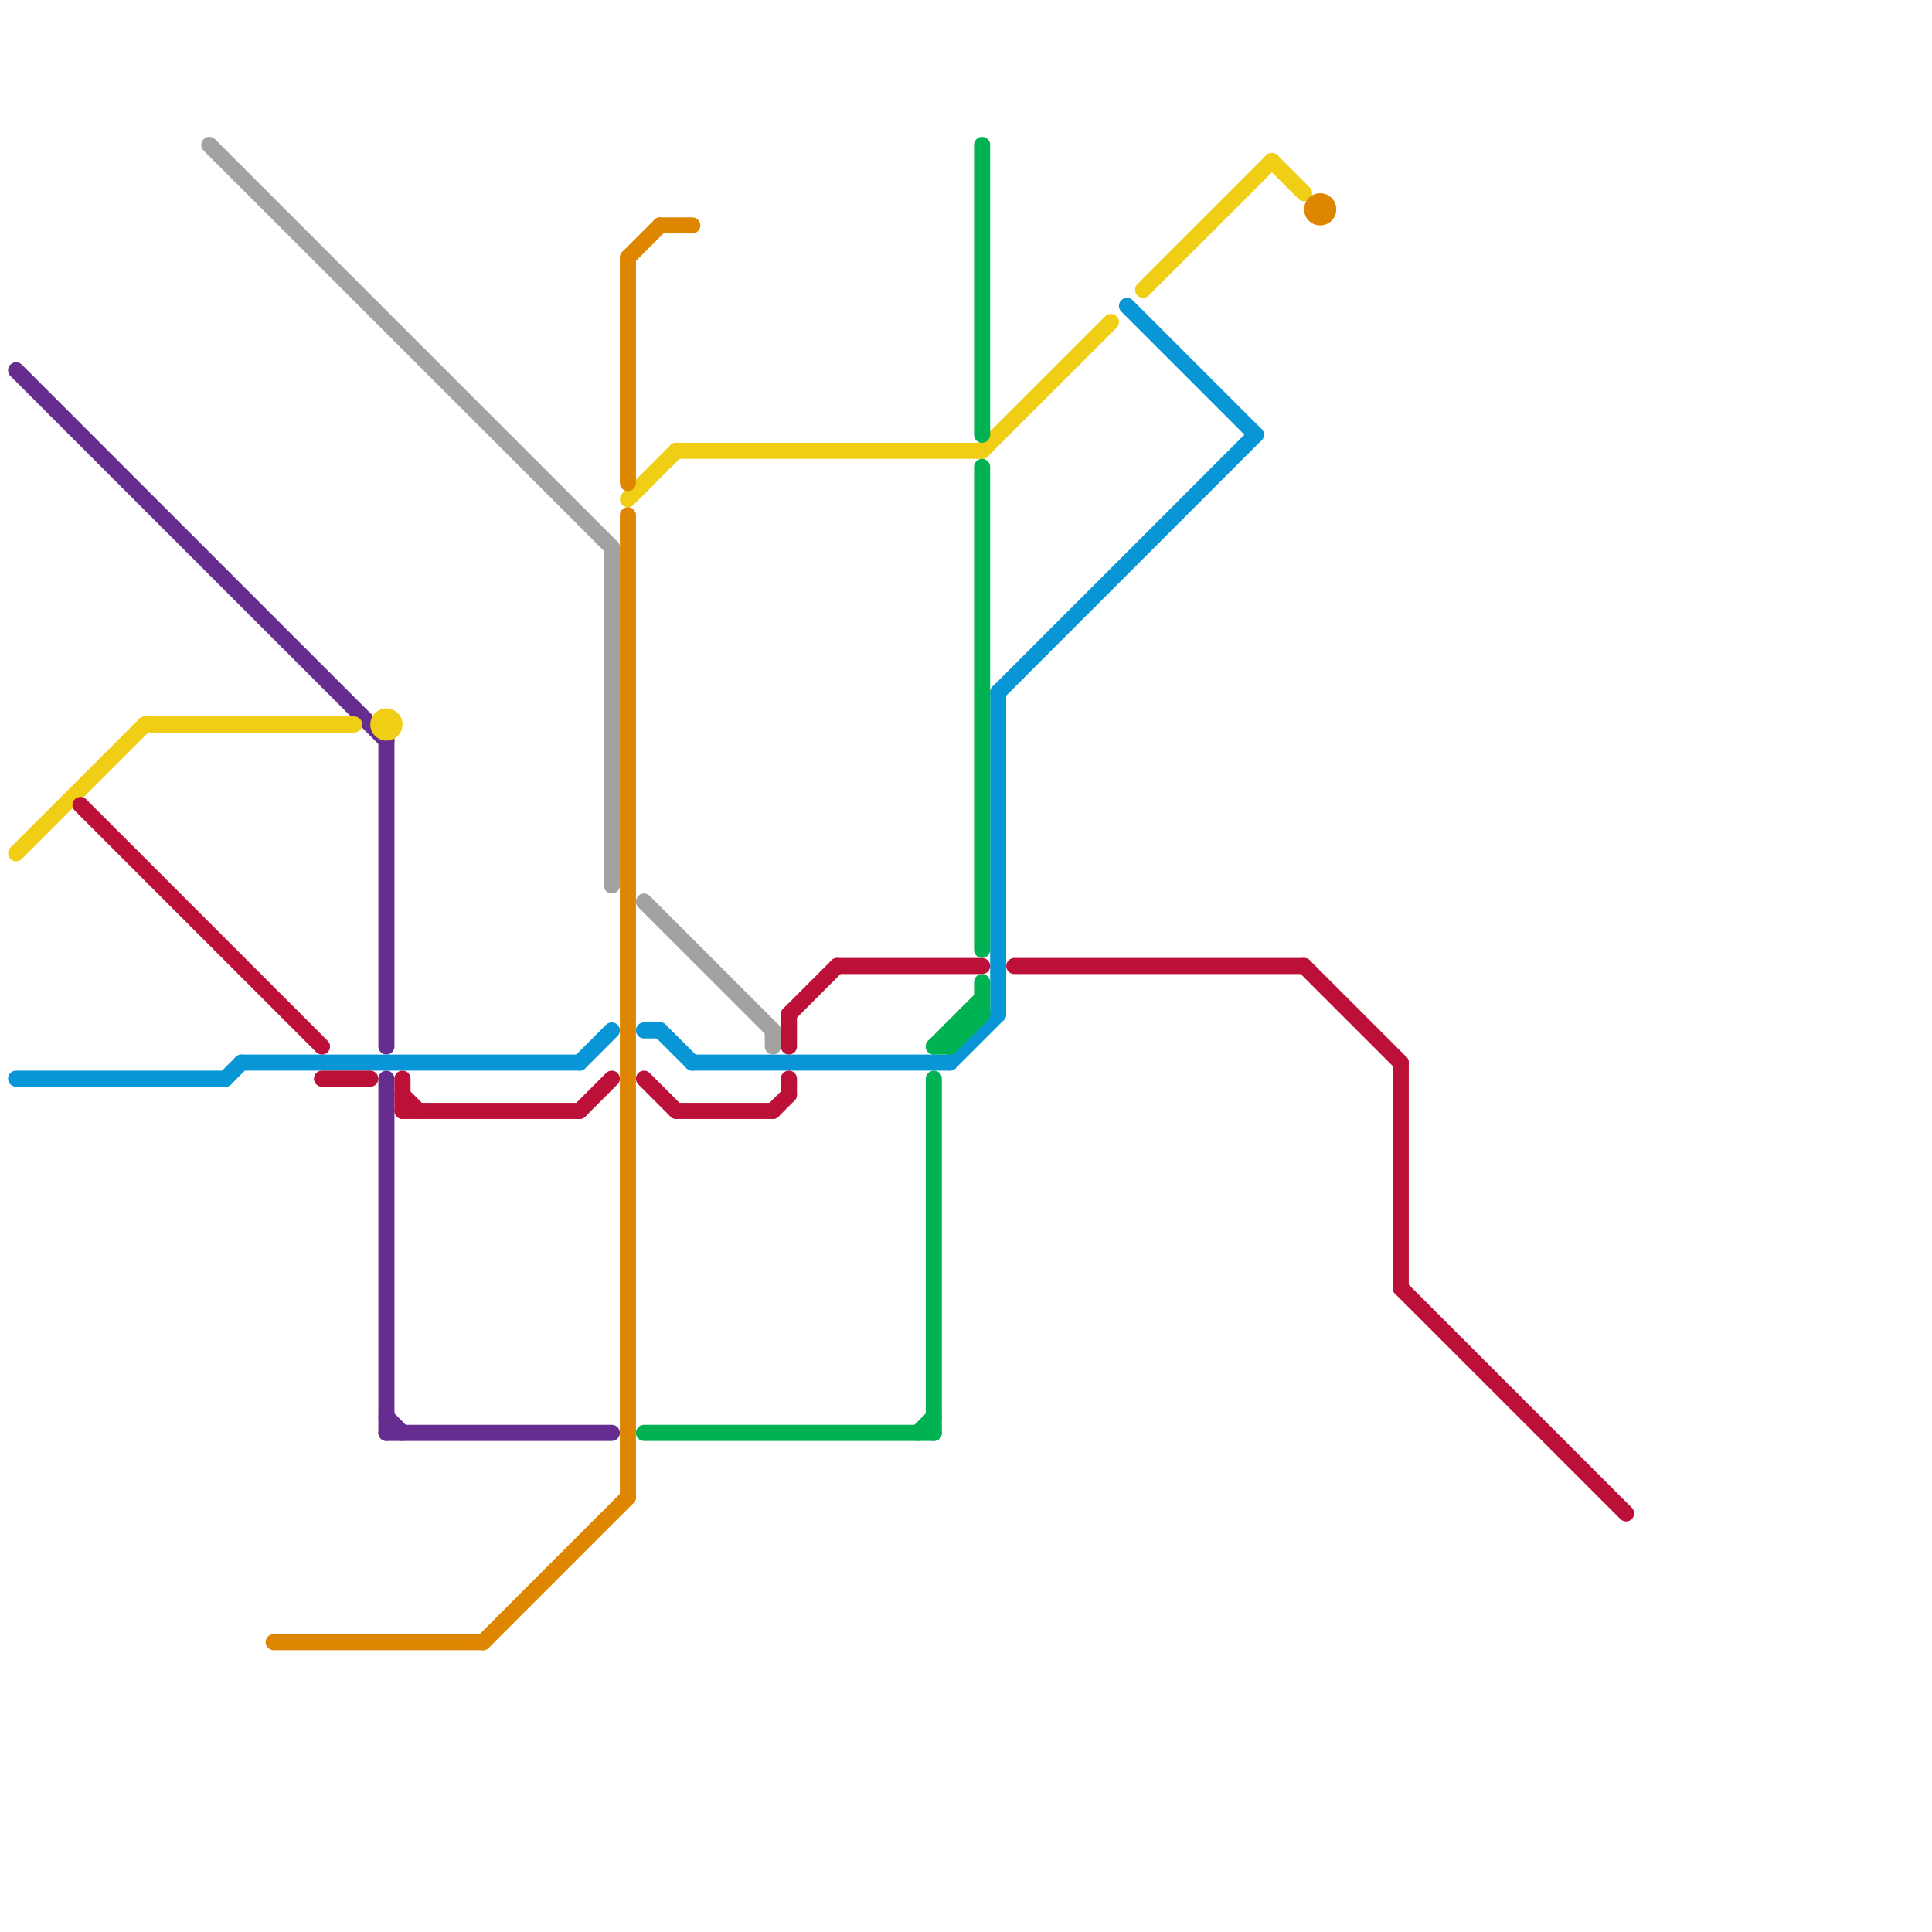 
<svg version="1.1" xmlns="http://www.w3.org/2000/svg" viewBox="0 0 120 120">
<style>text { font: 1px Helvetica; font-weight: 600; white-space: pre; dominant-baseline: central; } line { stroke-width: 1; fill: none; stroke-linecap: round; stroke-linejoin: round; } .c0 { stroke: #662c90 } .c1 { stroke: #f0ce15 } .c2 { stroke: #0896d7 } .c3 { stroke: #bd1038 } .c4 { stroke: #a2a2a2 } .c5 { stroke: #df8600 } .c6 { stroke: #00b251 }</style><defs><g id="wm-xf"><circle r="1.2" fill="#000"/><circle r="0.9" fill="#fff"/><circle r="0.6" fill="#000"/><circle r="0.3" fill="#fff"/></g><g id="wm"><circle r="0.6" fill="#000"/><circle r="0.3" fill="#fff"/></g></defs><line class="c0" x1="24" y1="89" x2="38" y2="89"/><line class="c0" x1="24" y1="67" x2="24" y2="89"/><line class="c0" x1="24" y1="88" x2="25" y2="89"/><line class="c0" x1="24" y1="46" x2="24" y2="65"/><line class="c0" x1="1" y1="23" x2="24" y2="46"/><line class="c1" x1="61" y1="28" x2="69" y2="20"/><line class="c1" x1="79" y1="10" x2="81" y2="12"/><line class="c1" x1="1" y1="53" x2="9" y2="45"/><line class="c1" x1="9" y1="45" x2="22" y2="45"/><line class="c1" x1="71" y1="18" x2="79" y2="10"/><line class="c1" x1="42" y1="28" x2="61" y2="28"/><line class="c1" x1="39" y1="31" x2="42" y2="28"/><circle cx="24" cy="45" r="1" fill="#f0ce15" /><line class="c2" x1="40" y1="64" x2="41" y2="64"/><line class="c2" x1="1" y1="67" x2="14" y2="67"/><line class="c2" x1="62" y1="43" x2="78" y2="27"/><line class="c2" x1="70" y1="19" x2="78" y2="27"/><line class="c2" x1="14" y1="67" x2="15" y2="66"/><line class="c2" x1="41" y1="64" x2="43" y2="66"/><line class="c2" x1="43" y1="66" x2="59" y2="66"/><line class="c2" x1="15" y1="66" x2="36" y2="66"/><line class="c2" x1="62" y1="43" x2="62" y2="63"/><line class="c2" x1="59" y1="66" x2="62" y2="63"/><line class="c2" x1="36" y1="66" x2="38" y2="64"/><line class="c3" x1="20" y1="67" x2="23" y2="67"/><line class="c3" x1="52" y1="60" x2="61" y2="60"/><line class="c3" x1="49" y1="67" x2="49" y2="68"/><line class="c3" x1="49" y1="63" x2="52" y2="60"/><line class="c3" x1="81" y1="60" x2="87" y2="66"/><line class="c3" x1="87" y1="66" x2="87" y2="80"/><line class="c3" x1="49" y1="63" x2="49" y2="65"/><line class="c3" x1="25" y1="67" x2="25" y2="69"/><line class="c3" x1="87" y1="80" x2="101" y2="94"/><line class="c3" x1="25" y1="68" x2="26" y2="69"/><line class="c3" x1="5" y1="50" x2="20" y2="65"/><line class="c3" x1="48" y1="69" x2="49" y2="68"/><line class="c3" x1="25" y1="69" x2="36" y2="69"/><line class="c3" x1="40" y1="67" x2="42" y2="69"/><line class="c3" x1="36" y1="69" x2="38" y2="67"/><line class="c3" x1="42" y1="69" x2="48" y2="69"/><line class="c3" x1="63" y1="60" x2="81" y2="60"/><line class="c4" x1="13" y1="9" x2="38" y2="34"/><line class="c4" x1="38" y1="34" x2="38" y2="55"/><line class="c4" x1="48" y1="64" x2="48" y2="65"/><line class="c4" x1="40" y1="56" x2="48" y2="64"/><line class="c5" x1="39" y1="16" x2="39" y2="30"/><line class="c5" x1="17" y1="102" x2="30" y2="102"/><line class="c5" x1="30" y1="102" x2="39" y2="93"/><line class="c5" x1="39" y1="32" x2="39" y2="93"/><line class="c5" x1="39" y1="16" x2="41" y2="14"/><line class="c5" x1="41" y1="14" x2="43" y2="14"/><circle cx="82" cy="13" r="1" fill="#df8600" /><line class="c6" x1="58" y1="65" x2="59" y2="65"/><line class="c6" x1="58" y1="65" x2="61" y2="62"/><line class="c6" x1="59" y1="64" x2="59" y2="65"/><line class="c6" x1="60" y1="63" x2="60" y2="64"/><line class="c6" x1="61" y1="9" x2="61" y2="27"/><line class="c6" x1="40" y1="89" x2="58" y2="89"/><line class="c6" x1="61" y1="61" x2="61" y2="63"/><line class="c6" x1="59" y1="65" x2="61" y2="63"/><line class="c6" x1="60" y1="63" x2="61" y2="63"/><line class="c6" x1="61" y1="29" x2="61" y2="59"/><line class="c6" x1="57" y1="89" x2="58" y2="88"/><line class="c6" x1="59" y1="64" x2="60" y2="64"/><line class="c6" x1="58" y1="67" x2="58" y2="89"/>
</svg>
